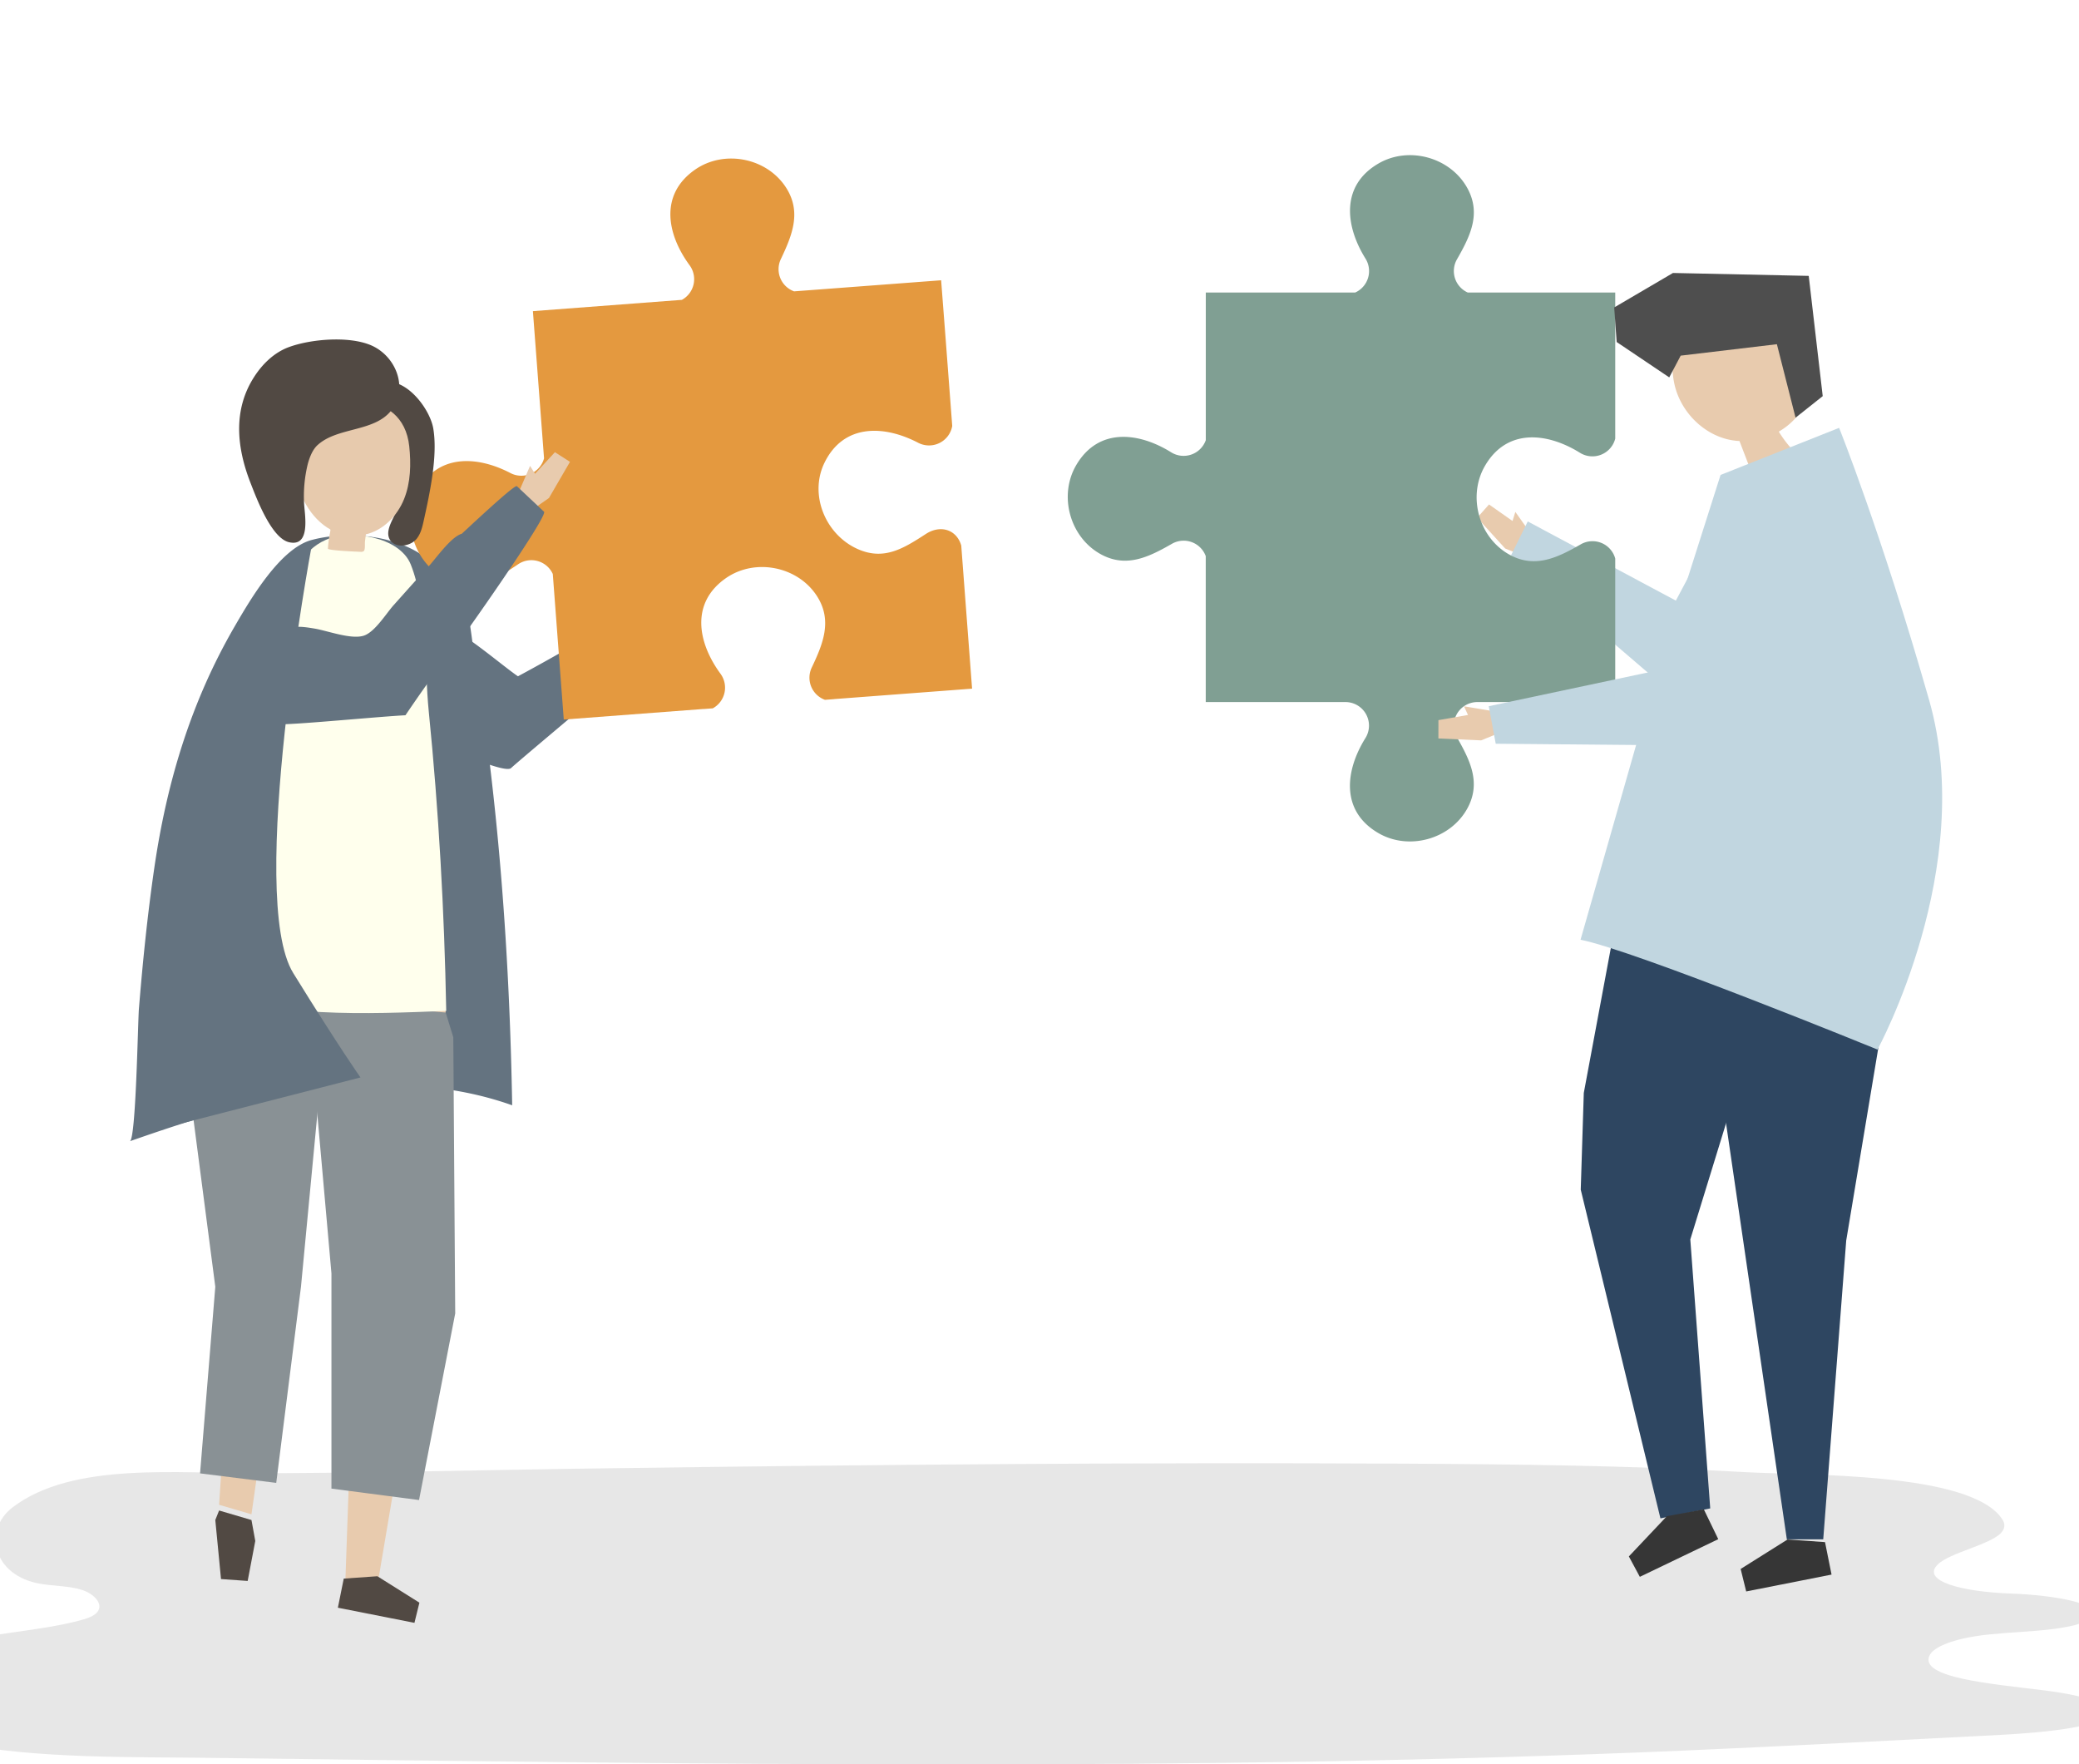 <svg xmlns="http://www.w3.org/2000/svg" viewBox="0 0 1413 1199"><rect x="0" y="0" width="1413" height="1199" fill="#808080" stroke="none"/><defs><style>.cls-1{fill:#fff;}.cls-2{opacity:0.11;}.cls-3{fill:#272525;}.cls-4{fill:#e8cbae;}.cls-5{fill:#c1d6e0;}.cls-6{fill:#647380;}.cls-7{fill:#514943;}.cls-8{fill:#899195;}.cls-9{fill:#ffffed;}.cls-10{fill:#809f93;}.cls-11{fill:#e4993f;}.cls-12{fill:#2e4661;}.cls-13{fill:#363636;}.cls-14{fill:#4e4e4e;}.cls-15{fill:#e7caad;}</style></defs><title>managing_change</title><g id="background"><rect class="cls-1" x="41" y="-232" width="1270" height="1700" transform="translate(1294 -58) rotate(90)"/></g><g id="shadow"><g class="cls-2"><path class="cls-3" d="M267.71,1000.26q-46,.74-92,1c-54.62.16-126.21-8-167,23-20.52,15.55-13.77,46.58,18.79,52.08,9.22,1.56,19.14,1.39,27.78,4s15.49,9.86,10.7,15.38c-2.46,2.81-7.18,4.32-11.7,5.51-28.62,7.48-60.35,8.43-88.82,16.16-67.66,18.38-56,55.32,5.53,67.25,55.31,10.72,116.82,9.23,173.85,10,333.75,4.25,668.41,9.29,1000.31-5,71.58-3.09,142.74-7,214-10.62,32.61-1.67,73.44-6,73.57-15.72.09-6.76-21.45-11.81-42.67-14.45-37.17-4.62-85.7-8.65-78.67-23.78,2.56-5.51,14.66-10.58,31.47-13.16,13-2,27.91-2.53,42-3.73s28.5-3.42,34.42-7.35c15.93-10.6-24.2-16.91-52.44-17.88-33.83-1.16-61.41-8.61-49.75-19.85,8.12-7.83,34.56-13.13,42.6-21,3.24-3.16,3.23-6.55,1.08-9.78-21.47-32.27-133.64-29.51-175.44-31.92-77.34-4.47-155-5.33-232.6-5.73-176-.91-352,.61-527.92,3C372.5,998.26,320.1,999.43,267.71,1000.26Z"/></g></g><g id="object"><polygon class="cls-4" points="1022.99 372.75 1004 351.87 1012.01 342.82 1027.98 354.04 1029.91 347.89 1044.12 367.86 1036.98 378.47 1022.99 372.75"/><polygon class="cls-5" points="1187.29 317.34 1139 408.17 1038.34 354.37 1027.01 377.32 1142.36 476.34 1252.09 360.72 1187.29 317.34"/><polygon class="cls-4" points="473.86 409.46 490.43 389.73 482.31 382.28 467.97 393.28 465.76 387.97 453.63 406.59 461.04 415.47 473.86 409.46"/><path class="cls-6" d="M250.45,456.08A47.63,47.63,0,0,1,258.64,442c10.82-13.06,29.05-21,45.23-15.92,11.32,3.56,38.32,26.9,48.16,33.52,0,0,27.81-14.86,52.49-29.78,3.41-2.05,50.55-31.62,51.11-30.88l13.78,18.38c1.12,1.48-110.94,94.51-122.1,104.68-4.82,4.38-52.28-17.89-59.4-20.41-16.77-5.94-38.11-9.49-39.59-31.32A34.87,34.87,0,0,1,250.45,456.08Z"/><path class="cls-6" d="M213.23,366.6l-1.33.34c-21.1,5.58-41,39.05-52.4,58.75C130,476.53,113.4,531.13,104.85,590c-4.61,31.72-7.85,63.66-10.44,95.63-.72,8.83-2,88.49-6.13,89.93,42.21-14.77,85-28.39,128.83-34.59s89.08-4.74,131,10.17c-1.76-101.51-9.21-205.43-25.62-305.17-2-11.93-2.76-24.5-6.37-36-4.16-13.24-12.12-17.92-21.87-26.58a69.36,69.36,0,0,0-10.49-8.18C263.78,363.47,235.4,361.13,213.23,366.6Z"/><polygon class="cls-4" points="125.62 694.58 157.97 884.81 148.91 1022.63 170.91 1029.1 189.03 901.64 228.16 668.65 125.62 694.58"/><polygon class="cls-7" points="170.91 1032.98 173.5 1047.21 168.33 1074.39 150.21 1073.1 146.33 1032.98 148.91 1026.51 170.91 1032.98"/><polygon class="cls-4" points="302.92 686.81 295.15 848.58 256.89 1075.05 234.71 1075.05 242.09 865.4 211.03 672.58 302.92 686.81"/><polygon class="cls-7" points="256.48 1071.19 285.05 1089.15 281.68 1102.86 229.64 1092.58 233.63 1072.79 256.48 1071.19"/><polygon class="cls-8" points="308.09 704.93 309.39 892.58 284.8 1019.4 225.27 1011.64 225.27 865.4 211.03 704.93 216.86 680.54 302.92 688.11 308.09 704.93"/><polygon class="cls-8" points="204.56 874.46 187.74 1007.75 135.97 1001.28 146.33 874.46 125.23 712.7 135.97 668.7 222.96 680.54 204.56 874.46"/><path class="cls-9" d="M303.28,687c-54.21,2.11-116.21,4.9-168.81-14.68,8-96.66,22.78-173.82,56.58-264.42,6.13-16.44,14.43-34,30.18-40.93,16.87-7.43,50.31-2.38,57.94,16.64,11.16,27.83,9.23,69.89,12.23,99.8C298.19,551,302,619,303.28,687Z"/><path class="cls-6" d="M211.53,372.59s-44,237.31-12.23,288.69S245,732.22,245,732.22L107.75,767.47S128.36,430.09,211.53,372.59Z"/><path class="cls-10" d="M997.57,198.8a16,16,0,0,1-7.36-22.52c8.88-15.56,16.62-30.88,7.17-48.27-11.5-21.15-40-29-60.69-16.78-25.57,15-22.42,42.4-8.62,64.52a16,16,0,0,1-7,23.05H819.52V299.14A16,16,0,0,1,796,307.39c-22.13-13.78-49.49-16.92-64.52,8.66-12.19,20.74-4.34,49.19,16.82,60.68,17.39,9.44,32.71,1.69,48.26-7.2a16,16,0,0,1,22.93,8.41v99.17h95a16,16,0,0,1,13.55,24.43c-13.8,22.12-17,49.47,8.62,64.52,20.73,12.2,49.19,4.37,60.69-16.78,9.45-17.39,1.71-32.71-7.17-48.27a16,16,0,0,1,13.87-23.9h93.75V379.58a16,16,0,0,0-23.35-9.7c-15.56,8.89-30.87,16.64-48.27,7.2-21.15-11.49-29-39.94-16.81-60.68,15-25.58,42.38-22.44,64.51-8.66a16,16,0,0,0,23.92-9.65V198.8Z"/><path class="cls-11" d="M539.7,198a16,16,0,0,1-9-21.9c7.67-16.19,14.24-32,3.5-48.67-13.06-20.23-42-25.89-61.78-12.16-24.36,16.94-19.16,44-3.73,65a16,16,0,0,1-5.26,23.51l-101.24,7.67.1,1.37,2.73,36,4.74,62.68a16,16,0,0,1-22.8,10c-23.11-12.07-50.62-13.14-63.68,13.5-10.59,21.6-.62,49.38,21.35,59.24,18.06,8.1,32.74-.78,47.58-10.82a16,16,0,0,1,23.5,6.66L383.17,489l94.72-7.17h.54l6-.45a16,16,0,0,0,5.26-23.51c-15.43-21-20.64-48.06,3.72-65,19.76-13.73,48.72-8.07,61.79,12.15,10.73,16.63,4.17,32.49-3.51,48.67a16,16,0,0,0,9,21.9l5.95-.45c.19,0,.36-.06.55-.07L660.68,468l-7.36-97.26c-3.11-10.83-14.08-14.32-24-7.9-15,9.71-28.39,18.35-46.45,10.25-22-9.86-33.07-37.07-22.48-58.67,13.06-26.64,40.57-25.58,63.68-13.5a16,16,0,0,0,23.12-11.43l-4.44-58.65-3-39-.1-1.37Z"/><polygon class="cls-12" points="1202.98 625.7 1202.98 666.32 1148.82 842.32 1162.36 1025.09 1128.52 1031.86 1074.36 808.47 1076.43 742.75 1101.44 608.7 1202.98 625.7"/><polygon class="cls-12" points="1160.02 673.79 1214.43 1046.1 1239.17 1046.1 1254.79 843.02 1288.64 639.94 1160.02 673.79"/><polygon class="cls-13" points="1132.9 1030.38 1107.06 1057.73 1114.52 1071.59 1167.83 1046 1158.02 1025.74 1132.9 1030.38"/><polygon class="cls-13" points="1214.89 1046.22 1183.04 1066.24 1186.81 1081.53 1244.82 1070.07 1240.38 1048 1214.89 1046.22"/><path class="cls-4" d="M1137,235.31c21.15,1.55,40.92-15.81,61.73-11.5,13.53,2.8,24.21,14.8,28.34,28.33,1.92,6.3,2.6,13.17.72,19.44a32.47,32.47,0,0,1-6.13,11,46.13,46.13,0,0,1-12.71,10.75,83.37,83.37,0,0,0,9,12l-29.25,11.2q-3.23-8.4-6.46-16.81a44.4,44.4,0,0,1-8.72-1.32c-17.31-4.49-31.67-19.65-35.53-37.53C1136.18,252.51,1136.53,243.85,1137,235.31Z"/><polygon class="cls-14" points="1142.29 241.69 1207.67 233.92 1220.36 283.86 1238.82 269.21 1229.31 187.49 1137.04 185.51 1097.09 208.94 1098.78 232.43 1134.51 256.47 1142.29 241.69"/><path class="cls-5" d="M1169.39,322.76l80.57-32s28.63,71.12,61.18,185-35.09,237.5-35.09,237.5-165-67.39-201.83-74.62l46.61-163.28Z"/><polygon class="cls-4" points="1006.67 503.15 977.61 501.84 977.63 489.39 997.73 485.88 995.01 479.99 1019.74 484.14 1021.47 497.08 1006.67 503.15"/><polygon class="cls-5" points="1188.75 350.23 1139.61 452.83 1011.84 479.93 1016.58 505.43 1174.53 506.87 1262.86 394.86 1188.75 350.23"/><path class="cls-7" d="M275.05,313.34c4.36,12.77-1.95,26.38-7.49,38-2.27,4.75-5.84,11.41-2,16.23,4.33,5.39,13.75,3.34,17.57-1.36,2.7-3.32,3.79-7.57,4.71-11.71,4.1-18.54,9.82-44.5,6.64-63.28-2.55-15.06-22.7-40.33-40.22-29-3.18,2.07-5,5.56-6.58,9a16.22,16.22,0,0,0-1.83,6.38c-.11,8.87,8.2,10.37,13.94,14.59A44.42,44.42,0,0,1,275.05,313.34Z"/><path class="cls-15" d="M248.47,363.18c12.12-2.78,21.6-12.69,26.15-24s4.79-23.82,3.53-35.88c-4.19-40.17-55.46-37.59-72.82-6.81C190.2,323.34,213.24,371.27,248.47,363.18Z"/><path class="cls-7" d="M209.19,315.29a92.2,92.2,0,0,0-2.48,27.54c.54,7.8,4.36,29-10.24,25.66-12.18-2.8-22.43-30.63-26.31-40.58-9.41-24.19-11.81-49.6,2.68-71.94,5.64-8.71,13.52-16.39,23.4-20.05,14.85-5.5,40.68-7.72,55.81-1.33,16.49,7,25.24,27.77,14.86,43-11.15,16.34-37.05,12.15-51,24.81C212.8,305.17,210.64,309.9,209.19,315.29Z"/><path class="cls-15" d="M249.14,358.94q-.54,4.57-1.09,9.16c-.16,1.4.28,5.32-.77,6.37a3,3,0,0,1-2.21.53c-2.24-.08-22.29-.85-22.19-2.18a75.78,75.78,0,0,1,1.39-10.58c.61-2.8.5-8,1.89-10.17a35.1,35.1,0,0,0,11.25,4q5.9,1.17,11.82,2.12Z"/><polygon class="cls-4" points="373.11 338.43 387.39 313.86 377.15 307.3 363.65 321.96 360.25 316.61 350.6 339.12 360.31 347.38 373.11 338.43"/><path class="cls-6" d="M313.85,362.72c2.91-2.59,35.83-33.7,37.46-32.32l18.45,17.37c2.8,3-55.82,86.5-61.41,93.16-12.31,14.66-32.77,45.14-32.77,45.14-16.57.86-63.48,5.35-80.06,6-6.68.26-21.26,3.68-27,.41-7.21-4.16-7-17.66-5.74-24.45a57.37,57.37,0,0,1,21.9-35.24c4.08-3,8.67-5.57,13.68-6.45,5.16-.9,10.45,0,15.62.86,8.77,1.5,24.74,7.56,33.28,4.78,7.55-2.46,15.19-15.06,20.36-20.83,7.63-8.49,15.16-17.08,22.95-25.43C296,380,306.31,364.9,313.85,362.72Z"/></g></svg>